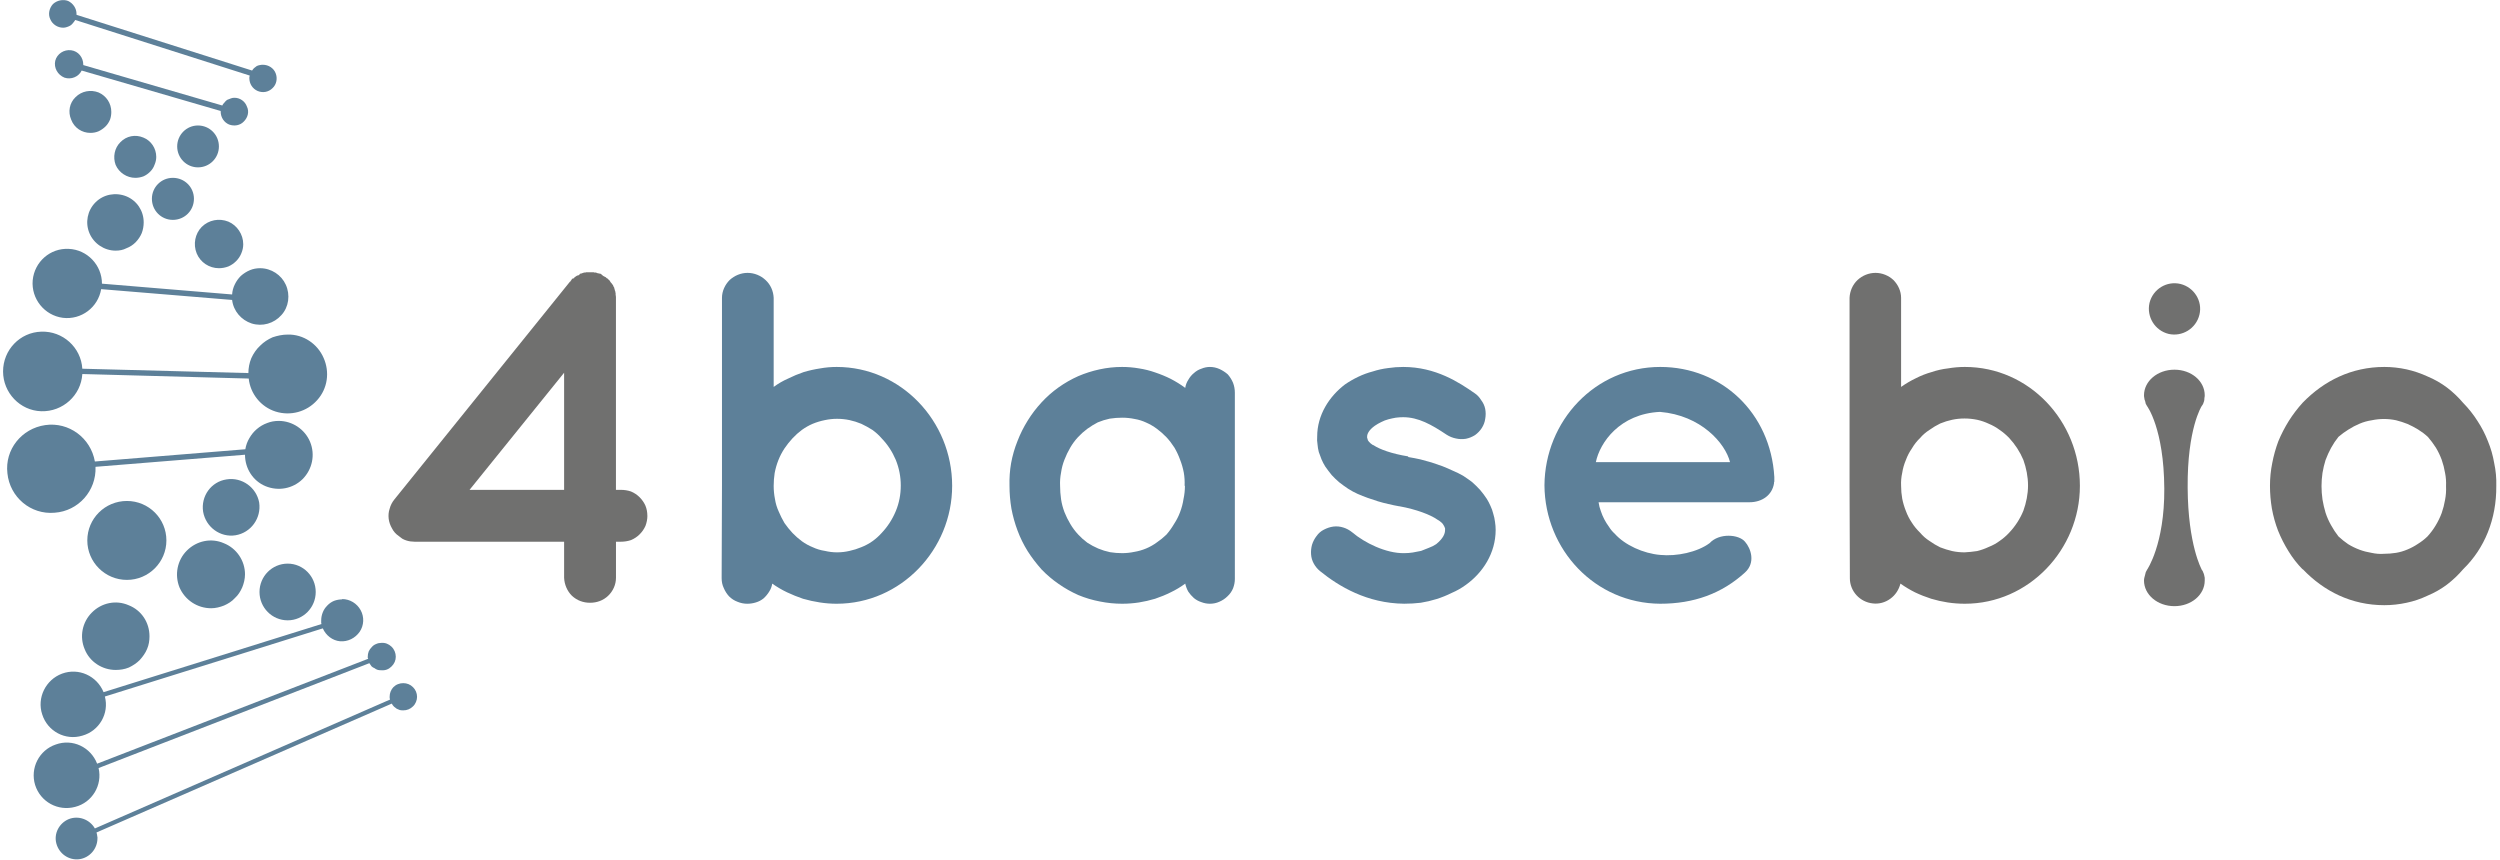 <svg version="1.2" xmlns="http://www.w3.org/2000/svg" viewBox="0 0 1552 534" width="1552" height="534"><style>.a{fill:#5d8099}.b{fill:#70706f}</style><path class="a" d="m69.1 69.5c0-5.4-3.1-10-7.9-12.1-4.9-1.9-10.5-0.9-14.3 2.9-3.8 3.6-4.8 9.2-2.7 14 1.9 5.1 6.7 8.2 11.9 8.2q2.8 0 5.1-1 2.3-1.1 4.1-2.8 1.9-1.8 3-4.4 0.8-2.3 0.8-4.8z"/><path class="a" d="m97 97.4c0-5.3-3.2-10.1-8-12-5-2.1-10.5-1-14.2 2.8-3.8 3.7-4.8 9.4-3 14.2 2.1 4.8 7 8 12.2 8q2.5 0 5-0.9 2.3-1 4.2-2.9 1.9-1.9 2.7-4.2 1.1-2.5 1.1-5z"/><path class="a" d="m107.3 136.5c-7.2 0-13-5.8-13-13.1 0-7.2 5.8-13 13-13 7.3 0 13.1 5.8 13.1 13 0 7.3-5.8 13.1-13.1 13.1z"/><path class="a" d="m146.2 332.3c-9.4 1.5-18.4-5-20.1-14.6-1.5-9.7 5-18.7 14.6-20.1 9.5-1.5 18.5 5 20.2 14.4 1.4 9.7-5.1 18.7-14.7 20.3z"/><path class="a" d="m151 151.6c0-6.1-3.8-11.7-9.2-14-5.7-2.3-12.2-1.1-16.6 3.3-4.1 4.2-5.4 10.7-3.1 16.4 2.3 5.6 7.8 9.2 13.8 9.2q3 0 5.9-1.1 2.7-1.2 4.8-3.3 2.1-2.1 3.2-4.8 1.2-2.8 1.2-5.7z"/><path class="a" d="m92.8 395c0-8.6-5-16.2-13-19.3-7.8-3.4-16.8-1.5-22.8 4.6-5.9 5.9-7.8 14.9-4.4 22.8 3.1 7.8 10.9 12.8 19.2 12.8 2.8 0 5.5-0.4 8.2-1.5 2.5-1.2 4.8-2.7 6.7-4.6 1.9-2.1 3.6-4.4 4.6-6.9 1.1-2.5 1.5-5.2 1.5-7.9z"/><path class="a" d="m145.4 60.7q-1.1 0-2.1 0.4-1.3 0.5-2.3 0.9-0.9 0.6-1.7 1.7-0.9 0.8-1.3 1.8l-86.3-25.1v-0.2c0-4.6-3.1-8.4-7.5-9-4.6-0.6-8.8 2.3-9.9 6.5-1 4.4 1.5 8.8 5.7 10.5 4.2 1.4 8.8-0.5 10.7-4.4l86.3 25.1q0 0 0 0.2 0 0 0 0.2c0 3.6 2.1 6.7 5.2 8 3.2 1.2 6.9 0.6 9.2-1.9 2.5-2.5 3.4-6.1 1.9-9.2-1.2-3.4-4.4-5.5-7.7-5.5z"/><path class="a" d="m236.7 399.1q-1.7 0-3.2 0.7-1.6 0.6-2.7 1.9-1.2 1.2-1.9 2.7-0.6 1.6-0.6 3.3 0 0.2 0 0.2 0 0.2 0 0.5 0 0.2 0.2 0.2 0 0.2 0 0.4l-168.2 65.1c-4-10.3-15.3-15.7-25.7-11.9-10.3 3.5-16 14.6-12.8 25.1 3.3 10.5 14.2 16.5 24.9 13.6 10.5-2.7 17-13.4 14.5-24.1l168.1-65.1q0.7 1.1 1.3 1.9 0.8 0.8 1.9 1.2 0.8 0.7 2.1 1.1 1 0.2 2.1 0.2c2.5 0.2 4.6-0.6 6.3-2.3 1.8-1.7 2.7-3.8 2.7-6.1 0-2.3-0.9-4.6-2.7-6.3-1.7-1.6-3.8-2.5-6.3-2.3z"/><path class="a" d="m163.2 40.2q-0.9 0-1.9 0.2-1.1 0.2-1.9 0.6-0.8 0.7-1.7 1.3-0.6 0.6-1.2 1.5l-109-34.6q0-0.4 0-0.6c0-3.4-2.1-6.5-5.2-8-3.1-1.2-6.9-0.4-9.4 1.9-2.3 2.5-3.2 6.3-1.7 9.4 1.3 3.2 4.6 5.3 8 5.3q1.2 0 2.3-0.4 1-0.3 2.1-0.9 1-0.6 1.8-1.7 0.7-0.8 1.3-1.8l108.3 34.5q0 0.2 0 0.4 0 0.2-0.2 0.4 0 0.3 0 0.5 0 0.2 0 0.4c0 3.3 1.9 6.5 5.2 7.9 3.2 1.3 6.7 0.7 9.2-1.8 2.5-2.3 3.2-6.1 1.9-9.3-1.2-3.1-4.4-5.2-7.9-5.2z"/><path class="a" d="m250.3 424.1q-1.7 0-3.2 0.6-1.6 0.6-2.9 1.9-1 1-1.7 2.7-0.6 1.5-0.6 3.1 0 0.2 0 0.7 0 0.2 0 0.4 0 0.2 0.2 0.4 0 0.2 0 0.4l-183.2 80c-3.2-5.6-10.1-8.2-16.2-5.8-6 2.5-9.4 9-7.7 15.2 1.7 6.3 7.7 10.5 14.2 9.7 6.5-0.9 11.3-6.5 11.3-13q0-0.4 0-0.8-0.2-0.5-0.2-1.1 0-0.4-0.2-0.8 0-0.5-0.2-0.9l183.3-80q0.6 1.1 1.4 1.9 0.7 0.6 1.7 1.3 0.8 0.4 1.9 0.8 1 0.2 2.1 0.2c2.3 0 4.4-0.8 6.1-2.5 1.6-1.5 2.5-3.8 2.5-5.9 0-2.3-0.9-4.4-2.5-6-1.7-1.7-3.8-2.5-6.1-2.5z"/><path class="a" d="m122.9 103.9c-7.1 0-12.9-5.8-12.9-13 0-7.2 5.8-13 12.9-13 7.2 0 13 5.8 13 13 0 7.2-5.8 13-13 13z"/><path class="a" d="m212.4 372.1q-2.5 0-5 0.9-2.4 1-4.2 2.9-1.9 1.9-2.8 4.2-1 2.5-1 5 0 0.2 0 0.6 0 0.2 0 0.7 0 0.2 0 0.4 0.2 0.4 0.2 0.6l-135.3 42.3c-4.2-10.2-15.5-15.3-25.8-11.5-10.2 3.8-15.7 15.1-12.3 25.3 3.3 10.5 14.4 16.4 24.9 13.2 10.5-2.9 16.8-13.8 14-24.3l135.3-42.3c1.9 4.4 6.1 7.6 10.7 8 4.8 0.4 9.4-1.9 12.2-5.9 2.7-4 2.9-9.2 0.6-13.4-2.3-4.2-6.7-6.9-11.5-6.9z"/><path class="a" d="m89.2 138c0-7.1-4.2-13.4-10.7-16.1-6.7-2.7-14.2-1.3-19.2 3.7-5.1 5.1-6.5 12.6-3.8 19.1 2.7 6.5 9.2 10.9 16.3 10.9 2.3 0 4.6-0.4 6.7-1.5q3.2-1.2 5.7-3.7 2.5-2.6 3.8-5.7c0.8-2.1 1.2-4.4 1.2-6.7z"/><path class="a" d="m178.6 385.1c-9.7 0-17.5-7.9-17.5-17.6 0-9.7 7.8-17.6 17.5-17.6 9.6 0 17.4 7.9 17.4 17.6 0 9.7-7.8 17.6-17.4 17.6z"/><path class="a" d="m161.5 166.5q-3.4 0-6.3 1.2-3.1 1.3-5.7 3.6-2.3 2.3-3.7 5.2-1.5 3-1.7 6.3l-80.8-6.7c0-11.5-9.1-21.1-20.6-21.6-11.5-0.6-21.3 8-22.4 19.5-1 11.5 7.3 21.8 18.7 23.3 11.5 1.4 21.9-6.5 23.8-17.8l81.3 6.7c0.8 6.9 5.7 12.5 12.1 14.6 6.7 2.1 13.9 0 18.5-5.2 4.6-5 5.6-12.6 2.7-18.9-2.7-6-9-10.2-15.9-10.2z"/><path class="a" d="m152.1 356.6c0-8.6-5.3-16.3-13.2-19.4-7.8-3.4-16.8-1.5-22.9 4.6-6 6-7.7 15-4.6 22.8 3.4 7.9 11.1 13 19.7 13 2.7 0 5.5-0.7 8-1.7 2.5-1.1 4.8-2.5 6.7-4.6 2.1-1.9 3.5-4.2 4.6-6.7 1-2.5 1.7-5.2 1.7-8.2z"/><path class="a" d="m178.7 207.7c-3.4 0-6.5 0.7-9.5 1.7-2.9 1.3-5.4 2.9-7.7 5.2-2.3 2.1-4.2 4.9-5.5 7.8-1.2 2.9-1.8 6.1-1.8 9.2l-103.1-2.7c-0.8-13.2-12.1-23.5-25.5-23-13.2 0.4-23.7 11.3-23.7 24.7 0 13.2 10.5 24.3 23.7 24.7 13.4 0.4 24.7-9.9 25.5-23.1l103.3 2.8c1 9.4 7.5 17.6 16.7 20.5 9.2 2.9 19.3 0.2 25.8-7.1 6.5-7.2 7.9-17.4 4-26.2-3.8-8.8-12.6-14.7-22.2-14.5z"/><path class="a" d="m78.8 360c-13.6 0-24.6-11-24.6-24.5 0-13.6 11-24.5 24.6-24.5 13.5 0 24.5 10.9 24.5 24.5 0 13.5-11 24.5-24.5 24.5z"/><path class="a" d="m173 261.3q-3.8 0-7.1 1.3-3.6 1.3-6.5 3.8-2.7 2.3-4.6 5.6-1.9 3.2-2.5 6.9l-93.4 7.6c-2.6-14.7-16.2-24.7-30.8-22.6-14.7 2.1-25.2 15.2-23.5 29.9 1.5 14.9 14.5 25.8 29.3 24.5 14.7-1 26-13.6 25.4-28.5-0.7-14.6 0 0 0 0l92.8-7.5c0 8.6 5 16.3 12.7 19.5 8 3.3 17 1.6 23.1-4.4 6-6.1 7.9-15.1 4.6-23.1-3.2-7.7-10.9-13-19.5-13z"/><path fill-rule="evenodd" class="b" d="m401.9 320.2q0 3.1-1.2 6.3-1.3 2.9-3.6 5.2-2.3 2.3-5.4 3.6-3 1-6.3 1h-3v22.4c0 4.2-1.8 8.2-4.8 11.1-3.1 3-7.1 4.4-11.3 4.4-4.2 0-8.1-1.4-11.3-4.4-2.9-2.9-4.6-6.9-4.8-11.1v-22.4h-92.8q-1.2 0-2.7-0.2-1.3-0.2-2.5-0.6-1.3-0.4-2.5-1.1-1.1-0.8-2.1-1.6-2.8-1.9-4.2-4.7-1.7-2.9-2.1-6-0.4-3.4 0.6-6.3 0.8-3.1 2.9-5.7l109-135.2c0.4 0 0.4-0.5 0.6-0.7q0.2 0 0.2-0.2 0.2-0.2 0.2-0.4 0.2 0 0.2-0.2 0.2-0.2 0.2-0.4 0.2 0 0.4 0 0.2-0.2 0.5-0.2 0.2-0.2 0.4-0.2 0-0.3 0.2-0.5c0.2-0.2 0.8-0.6 1.2-0.8q0.3-0.2 0.5-0.2 0.2-0.2 0.4-0.2 0.2 0 0.4 0 0.2-0.2 0.4-0.2c0.2-0.7 0.6-0.9 1.3-0.9 0.2-0.2 0.8-0.2 1.7-0.6q0.2 0 0.4 0 0 0 0.2 0 0.2 0 0.4 0 0-0.2 0.2-0.2h4.8q0.2 0 0.4 0.2 0.3 0 0.5 0 0.2 0 0.4 0 0 0 0.2 0c0.4 0.4 1.2 0.4 1.9 0.6 0.2 0 0.8 0.2 1 0.2 0.7 0.7 1.3 1.1 1.5 1.3 0.4 0.2 1 0.6 1.5 0.8q0.2 0 0.2 0 0 0.2 0 0.2 0.2 0 0.2 0 0 0 0 0.3c0.2 0 0.8 0.2 0.8 0.4l1.3 1.2c0.2 0.2 0.4 0.9 0.8 1.3q0.2 0 0.2 0.2 0.2 0.2 0.4 0.4 0.2 0.2 0.2 0.4 0.3 0.2 0.5 0.5 0 0.2 0 0.2 0 0.2 0.2 0.4 0 0.2 0 0.2 0.2 0.2 0.2 0.2 0.2 0.2 0.2 0.4 0.2 0.2 0.2 0.6 0 0.3 0.2 0.5 0 0.2 0 0.4c0 0.2 0.4 0.8 0.4 1q0 0.2 0 0.5 0.2 0.2 0.2 0.6 0 0.2 0 0.4 0 0.2 0 0.4c0 0.6 0.2 0.9 0.2 1.5v119.8h3q3.3 0 6.3 1 3.1 1.3 5.4 3.6 2.3 2.3 3.6 5.2 1.2 2.9 1.2 6.3zm-51.7-88.8l-58.7 72.7h58.7z"/><path fill-rule="evenodd" class="a" d="m448.2 301.6v-116.7c0-4.2 1.9-8.2 4.8-11.1 3-2.7 6.9-4.4 11.1-4.4 4.2 0 8.2 1.7 11.1 4.4 3.2 2.9 4.9 6.9 5.1 11.1v55.3q4.2-3.1 9-5.2 4.6-2.3 9.6-4 5-1.5 10.3-2.3 5-0.9 10.2-0.9c39.8 0 71.7 33.5 71.7 73.8 0 39.7-31.9 73.2-71.7 73.2q-5.2 0-10.4-0.8-5.3-0.8-10.5-2.3-5-1.7-9.9-4-4.8-2.3-9.2-5.4-0.4 2.7-1.9 5-1.4 2.3-3.5 4.2-2.1 1.7-4.8 2.5-2.6 0.8-5.3 0.8-3.1 0-6-1.2-3-1.1-5.3-3.4-2.1-2.3-3.3-5.2-1.3-2.7-1.3-6.1zm32.1 0q0 4.2 0.8 8.2 0.6 4 2.3 7.7 1.5 3.6 3.6 7.2 2.3 3.3 5 6.2 2.7 2.8 5.8 5.1 3.2 2.3 6.7 3.7 3.6 1.7 7.6 2.3 3.8 0.9 7.5 0.9 4 0 7.8-0.9 3.7-0.8 7.3-2.3 3.6-1.4 6.9-3.7 3.2-2.3 5.7-5.1c3.7-3.9 6.7-8.5 8.8-13.6 2.1-5 3.1-10.4 3.1-15.9 0-5.4-1-10.7-3.1-15.9-2.1-5-5.1-9.6-8.8-13.4q-2.5-2.9-5.7-5.2-3.3-2.1-6.9-3.8-3.6-1.5-7.3-2.3-3.8-0.8-7.8-0.8-3.7 0-7.5 0.8-4 0.8-7.6 2.3-3.5 1.5-6.7 3.8-3.1 2.3-5.8 5.2-2.7 2.9-5 6.3-2.3 3.5-3.8 7.3-1.5 3.8-2.3 8-0.6 4-0.6 7.9z"/><path fill-rule="evenodd" class="a" d="m766.6 359.4q0 2.9-1.1 5.8-1.2 2.9-3.5 5-2.1 2.1-5.1 3.4-2.7 1.2-5.8 1.2-2.7 0-5.3-1-2.5-0.8-4.6-2.5-2.1-1.9-3.5-4-1.3-2.3-1.9-5-4.2 3.1-9 5.4-4.6 2.3-9.7 4-5 1.5-10 2.3-5.2 0.8-10.5 0.8-6.9 0-13.8-1.4-6.9-1.3-13.4-4-6.5-2.9-12.2-6.9-5.8-4-10.6-9-4.9-5.5-8.6-11.3-3.8-6.1-6.3-12.8-2.5-6.7-3.8-13.6-1.2-7.1-1.2-14.2-0.2-7.2 1-14.1 1.3-7.1 4-13.8 2.5-6.5 6.3-12.6 3.7-6 8.6-11.3 4.8-5.2 10.4-9.2 5.9-4.2 12.4-7.1 6.3-2.7 13.2-4.2 6.9-1.5 14-1.5 5.3 0 10.5 0.9 5.2 0.8 10 2.5 5.1 1.7 9.7 4 4.8 2.5 9 5.6 0.4-2.7 1.9-5 1.4-2.5 3.5-4.2 2.1-1.9 4.6-2.7 2.6-1.1 5.3-1.1 3.1 0 6 1.3 2.8 1.3 5.1 3.3 2.1 2.4 3.3 5.3 1.1 2.9 1.1 6.1zm-31.2-57.8q0.2-4.2-0.5-8.2-0.8-4.2-2.3-8-1.4-3.9-3.5-7.5-2.3-3.6-5-6.5-2.8-2.9-5.9-5.2-3.1-2.3-6.5-3.8-3.6-1.7-7.3-2.3-3.8-0.8-7.8-0.8-3.8 0-7.7 0.6-3.8 0.8-7.4 2.3-3.3 1.7-6.5 4-3.1 2.3-5.8 5.2-2.7 2.9-4.8 6.5-2.1 3.6-3.6 7.5-1.5 3.8-2.1 8-0.8 4-0.6 8.2 0 4.1 0.6 8.3 0.6 4 2.1 8 1.5 3.8 3.6 7.3 2.1 3.6 5 6.7 2.5 2.7 5.6 5 3.2 2.1 6.7 3.6 3.6 1.5 7.4 2.3 3.7 0.6 7.5 0.6 3.8 0 7.6-0.8 3.7-0.6 7.3-2.1 3.6-1.5 6.7-3.8 3.1-2.1 5.9-4.8 2.7-3.1 4.8-6.7 2.3-3.5 3.7-7.3 1.5-4 2.1-8 0.9-4.2 0.9-8.3z"/><path class="a" d="m817.3 332.8q1.8-2.6 4.6-4 2.9-1.5 5.8-1.9 3.2-0.4 6.3 0.6 2.9 0.9 5.5 3c7.5 6.4 20.9 13.1 32.2 12.9q2.7 0 5.3-0.4 2.5-0.4 5.2-1 2.5-0.9 4.8-1.9 2.5-0.9 4.6-2.3c4.4-3.6 5.5-6.5 5.5-8.8q0-0.4 0-0.9 0-0.4-0.2-0.6-0.3-0.4-0.3-0.8-0.2-0.4-0.4-0.6c-0.4-0.9-1.4-2.1-4-3.6-4.1-2.9-12.9-6.3-23.4-8.2h-0.2q-3.4-0.6-6.7-1.4-3.2-0.7-6.5-1.7-3.2-1.1-6.3-2.1-3.1-1.1-6.3-2.5-2.9-1.3-5.9-3.2-2.7-1.8-5.4-3.9-2.5-2.1-4.8-4.6-2.1-2.6-4-5.3-1.3-2.1-2.3-4.4-0.8-2.3-1.7-4.6-0.6-2.3-0.8-4.8-0.4-2.3-0.2-4.8c0-13.4 7.5-24.9 17.2-32.3q3.9-2.7 8.3-4.8 4.4-2.1 9-3.3 4.6-1.5 9.5-2.1 4.6-0.7 9.4-0.7c20.3 0 34.8 9.7 44.2 16.2q2.5 1.6 4.2 4.4 1.9 2.5 2.5 5.4 0.6 3.1 0 6.3-0.4 2.9-2.1 5.6-1.7 2.6-4.2 4.4-2.7 1.7-5.7 2.3-3.1 0.5-6.2-0.2-3-0.6-5.7-2.3c-9.4-6.3-17.6-10.9-27-10.9q-2.3 0-4.6 0.3-2.3 0.4-4.6 1-2.3 0.6-4.4 1.7-2.1 1-4 2.3c-3.8 2.7-4.8 5.2-4.8 6.7q0 0.4 0 0.6 0 0.4 0.2 0.6 0 0.5 0.2 0.7 0 0.4 0.2 0.6 0.4 0.4 0.6 0.8 0.5 0.4 0.9 0.9 0.4 0.4 0.8 0.6 0.4 0.4 1.1 0.6c3.7 2.5 11.3 5.3 21.3 6.9l0.4 0.5h0.2q3.6 0.6 7.2 1.4 3.3 0.9 6.9 1.9 3.3 1.1 6.7 2.3 3.3 1.3 6.7 2.9 3.1 1.3 6.1 3 2.9 1.9 5.6 3.9 2.7 2.4 5 4.9 2.3 2.7 4.2 5.6 1.3 2.1 2.3 4.4 1.1 2.3 1.7 4.8 0.8 2.5 1.1 5.1 0.4 2.5 0.4 5c0 14.4-8 26.6-18.5 34.1q-4.1 3-8.8 5-4.6 2.3-9.4 3.8-4.8 1.5-9.8 2.3-5 0.6-10.3 0.6c-23-0.2-40.6-10.8-52.3-20.3q-2.3-1.9-3.8-4.6-1.5-2.7-1.7-5.8-0.2-3 0.6-5.9 0.9-2.9 2.8-5.4z"/><path fill-rule="evenodd" class="a" d="m958.8 301.3c0.3-40 31.5-73.5 71.9-73.5 38.1 0 68.5 28.5 70.8 68.3 0 0.1 0 1.8 0 2.1q0 0.2 0 0.6 0 0.4-0.2 0.7 0 0.4 0 0.6c-1.1 7.1-7.2 11.7-15.3 11.7h-93.6q0.4 2.9 1.4 5.5 0.9 2.7 2.1 5 1.3 2.5 3 4.8 1.4 2.3 3.5 4.2c6.3 7.1 17.8 12.3 28.3 13.2 10.3 1 23-1.7 30.6-7.3 6-6.5 18.2-5.5 22-0.9 3.7 4.2 6.7 13 0 19.1-14.5 13.2-31.9 19.4-52.6 19.4-40.4-0.2-71.6-33.5-71.9-73.5zm31.9-14.4h83.3c-2.9-11.7-18-29.1-43.5-31.2-24.9 1.2-37.3 19-39.8 31.2z"/><path fill-rule="evenodd" class="b" d="m1148.2 301.6v-116.7c0.2-4.2 1.9-8.2 5-11.1 2.9-2.7 6.9-4.4 11.1-4.4 4.2 0 8.2 1.7 11.1 4.4 2.9 2.9 4.8 6.9 4.8 11.1v55.3q4.4-3.1 9.2-5.4 4.7-2.4 9.7-3.8 5-1.7 10.2-2.3 5.3-0.9 10.5-0.9c39.8 0 71.4 33.5 71.4 73.8 0 39.7-31.8 73.2-71.4 73.2q-5.4 0-10.7-0.8-5.2-0.8-10.2-2.3-5.3-1.7-10.1-4-4.6-2.3-9-5.4c-1 3.8-3.1 7.1-6.3 9.4-3.1 2.3-7.1 3.4-10.9 2.9-3.9-0.4-7.5-2.3-10-5-2.7-2.9-4.2-6.7-4.2-10.5zm32 0q0 4 0.7 8 0.8 4 2.3 7.7 1.4 3.8 3.7 7.2 2.1 3.3 5.1 6.2 2.5 3 5.8 5.1 3.2 2.3 6.7 4 3.6 1.4 7.4 2.3 3.7 0.8 7.7 0.8 3.8-0.2 7.8-0.8 3.7-0.9 7.3-2.6 3.6-1.4 6.7-3.7 3.1-2.1 5.9-5.1c3.7-3.9 6.7-8.5 8.8-13.6 1.8-5 2.9-10.4 2.9-15.7 0-5.4-1.1-10.9-2.9-15.9-2.1-5-5.1-9.6-8.8-13.6q-2.8-2.9-5.9-5-3.1-2.3-6.7-3.8-3.6-1.7-7.3-2.5-4-0.8-7.8-0.8-4 0-7.7 0.8-3.8 0.8-7.4 2.3-3.5 1.7-6.7 4-3.3 2.1-5.8 5-3 2.9-5.1 6.5-2.3 3.3-3.7 7.1-1.7 4-2.3 8-0.9 4-0.7 8.1z"/><path fill-rule="evenodd" class="b" d="m1429.5 353.5q-5.1-5.2-8.8-11.3-3.8-6.1-6.5-12.8-2.5-6.5-3.8-13.6-1.2-7.1-1.2-14.2 0-7.2 1.4-14.1 1.3-6.9 3.8-13.6 2.7-6.5 6.5-12.6 3.8-6 8.6-11.3c13.2-13.6 30.3-22.2 50.7-22.2q6.9 0 13.8 1.5 6.7 1.5 13 4.4 6.5 2.7 12.1 6.9 5.5 4.2 10.1 9.6 5 5.1 8.8 11.1 3.9 5.9 6.5 12.6 2.7 6.5 3.9 13.6 1.5 6.9 1.3 14.1c0.2 20.7-7.3 38.9-20.5 51.7q-4.6 5.4-10.1 9.6-5.6 4.2-12.1 6.9-6.3 3-13 4.4-6.9 1.5-13.8 1.5c-20.4 0-37.5-8.6-50.7-22.4zm11.7-51.7q0 4.1 0.6 8.3 0.7 4.2 1.9 8.2 1.3 4 3.4 7.7 2.1 3.8 4.6 7 2.9 2.7 6 4.8 3.4 2.1 7.2 3.5 3.5 1.3 7.3 1.9 4 0.9 7.8 0.6 3.7 0 7.5-0.6 3.6-0.6 7.1-2.1 3.4-1.4 6.5-3.5 3.1-1.9 5.9-4.6 2.9-3.2 5-6.7 2.3-3.8 3.8-7.8 1.4-4 2.1-8.2 0.8-4.1 0.6-8.5 0.2-4.2-0.6-8.2-0.7-4.2-2.1-8.2-1.5-4-3.6-7.5-2.3-3.6-5-6.7-2.7-2.5-6.1-4.6-3.1-1.9-6.5-3.4-3.5-1.4-7.1-2.3-3.8-0.8-7.5-0.8-3.8 0-7.6 0.8-4 0.6-7.5 2.1-3.6 1.5-6.9 3.6-3.4 2.1-6.3 4.6-2.5 3.1-4.6 6.9-1.9 3.5-3.4 7.5-1.2 3.8-1.9 8-0.6 4.2-0.6 8.2z"/><path class="b" d="m1358.3 191.8c0 3.4-2.1 6.3-5.3 7.8-3.1 1.2-6.7 0.4-9-1.9-2.5-2.5-3.1-6.1-1.9-9.2 1.3-3.2 4.4-5.1 7.8-5.1q1.7 0 3.1 0.7 1.7 0.6 2.7 1.6 1.3 1.3 1.9 2.8 0.7 1.6 0.7 3.3z"/><path class="b" d="m1366.8 353.5c0 0-8.5-15.1-8.7-50.7-0.3-36.8 8.7-50.7 8.7-50.7q0.5-0.6 0.9-1.4 0.4-0.9 0.6-1.7 0.2-0.8 0.2-1.9 0.2-0.8 0.2-1.7c0-8.8-8.3-15.9-18.8-15.9-10.5 0-18.9 7.1-18.9 15.9q0 0.9 0.2 1.7 0 0.8 0.5 1.9 0.2 0.8 0.4 1.7 0.4 0.8 0.8 1.4c0 0 10.5 13.9 10.7 51.3 0.2 34.6-10.7 50.3-10.7 50.3q-0.4 0.6-0.8 1.5-0.2 0.8-0.4 1.6-0.2 0.9-0.5 1.9-0.2 0.9-0.2 1.7c0 8.8 8.4 15.9 18.9 15.9 10.5 0 18.8-7.1 18.8-15.9q0-0.8 0-1.7-0.2-1-0.4-1.9-0.2-0.8-0.6-1.6-0.2-0.9-0.9-1.5z"/><path class="b" d="m1365.4 195.4c-2.1 8.6-10.7 13.8-19.1 11.9-8.6-2.1-13.8-10.7-11.9-19.2 2.1-8.6 10.7-13.9 19.3-11.8 8.3 2.1 13.8 10.5 11.7 19.1z"/></svg>
